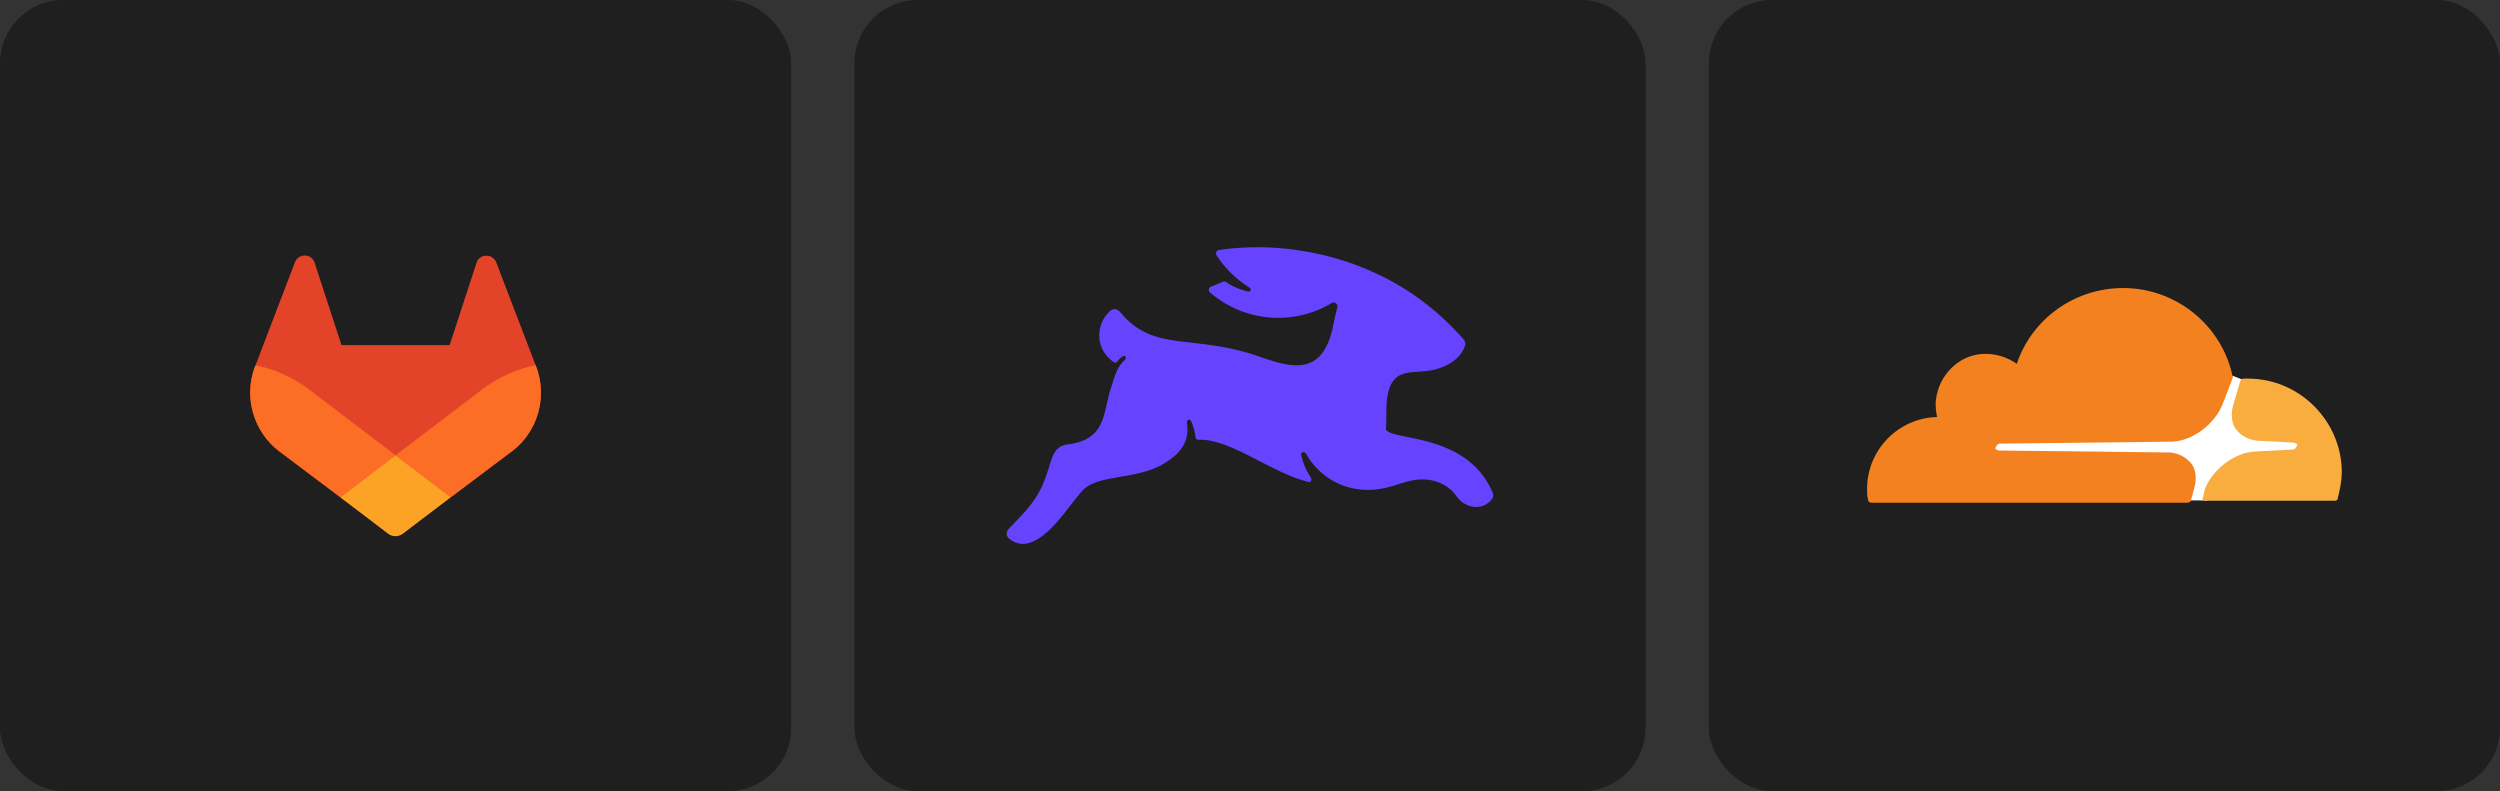 <svg width="1264" height="400" viewBox="0 0 1264 400" fill="none" xmlns="http://www.w3.org/2000/svg">
<rect x="0" y="0" width="1264" height="400" fill="#333333" stroke="none"/>
<g clip-path="url(#clip0_2260_2702)">
<rect width="400" height="400" rx="32" fill="black" fill-opacity="0.4"/>
<g clip-path="url(#clip1_2260_2702)">
<path d="M271.02 185.236L270.837 184.685L250.854 132.546C250.441 131.526 249.717 130.662 248.786 130.076C247.854 129.491 246.761 129.214 245.663 129.285C244.56 129.285 243.504 129.744 242.631 130.387C241.758 131.076 241.115 132.041 240.839 133.143L227.334 174.487H172.668L159.163 133.143C158.891 132.062 158.281 131.096 157.421 130.385C156.562 129.675 155.498 129.257 154.385 129.193C153.275 129.123 152.171 129.405 151.231 129.998C150.291 130.592 149.562 131.468 149.148 132.5L129.165 184.777L128.936 185.282C126.072 192.803 125.724 201.05 127.943 208.786C130.163 216.522 134.831 223.33 141.247 228.188L141.339 228.234L141.523 228.372L171.979 251.203L187.047 262.595L196.234 269.578C197.308 270.383 198.613 270.818 199.955 270.818C201.297 270.818 202.603 270.383 203.676 269.578L212.864 262.595L227.931 251.203L258.571 228.234H258.663C265.121 223.387 269.824 216.569 272.062 208.811C274.3 201.053 273.95 192.778 271.066 185.236H271.02Z" fill="#E24329"/>
<path d="M271.02 185.144L270.837 184.59C261.081 186.614 251.89 190.772 243.917 196.77L200.047 230.173L228.023 251.396L258.663 228.327H258.755C265.189 223.441 269.865 216.586 272.077 208.795C274.29 201.005 273.919 192.704 271.02 185.144Z" fill="#FC6D26"/>
<path d="M171.979 251.396L187.046 262.838L196.234 269.85C197.307 270.659 198.613 271.096 199.954 271.096C201.296 271.096 202.602 270.659 203.675 269.85L212.863 262.838L227.93 251.396L199.909 230.173L172.024 251.396H171.979Z" fill="#FCA326"/>
<path d="M156.083 196.771C148.109 190.784 138.917 186.64 129.163 184.637L128.934 185.19C126.07 192.744 125.722 201.027 127.941 208.796C130.161 216.565 134.829 223.402 141.245 228.282L141.337 228.328L141.521 228.466L171.977 251.396L199.999 230.173L156.083 196.771Z" fill="#FC6D26"/>
</g>
<rect x="432" width="400" height="400" rx="32" fill="black" fill-opacity="0.4"/>
<path fill-rule="evenodd" clip-rule="evenodd" d="M705.712 219.659C704.57 219.374 703.619 219.089 702.762 218.709C702.13 218.428 701.601 218.096 701.137 217.711C700.829 217.456 700.697 217.053 700.735 216.655C701.194 211.885 700.689 207.677 701.145 202.947C703.048 183.766 715.131 189.843 725.977 186.709C732.205 184.958 738.434 181.512 740.71 174.733C741.082 173.624 740.754 172.417 739.98 171.538C732.875 163.476 725.009 156.352 716.463 150.247C687.811 129.887 650.574 121.433 616.378 126.378C615.083 126.566 614.403 127.998 615.111 129.097C619.442 135.823 625.156 141.328 631.708 145.38C632.899 146.116 632.421 147.706 631.054 147.401C627.84 146.681 623.711 145.279 619.828 142.544C619.454 142.281 618.972 142.214 618.546 142.384C616.81 143.075 614.304 144.071 612.232 144.963C611.039 145.477 610.797 147.012 611.778 147.861C628.954 162.72 653.941 164.979 673.506 153.088C674.698 152.364 676.606 153.852 676.223 155.191C675.608 157.336 674.889 160.284 674.125 164.3C669.272 188.798 655.286 186.899 637.971 180.727C603.37 168.211 583.741 178.899 566.289 157.742C565.077 156.272 562.945 155.762 561.502 157.009C557.9 160.122 555.768 164.666 555.768 169.522C555.768 175.275 558.743 180.203 563.153 183.152C563.705 183.521 564.438 183.365 564.849 182.845C565.924 181.488 566.803 180.588 567.898 180.019C569.096 179.396 569.68 181.107 568.669 182C564.962 185.276 563.898 189.178 561.476 196.87C557.671 208.929 559.288 221.273 541.496 224.501C532.077 224.976 532.268 231.338 528.842 240.834C524.867 252.295 519.662 257.371 510.029 267.386C508.711 268.756 508.598 270.946 510.046 272.178C513.894 275.451 517.863 275.631 521.897 273.973C531.887 269.795 539.594 256.881 546.824 248.525C554.912 239.219 574.321 243.208 588.972 234.092C596.874 229.256 601.622 223.079 600.104 213.826C599.859 212.335 601.568 211.44 602.188 212.818C603.364 215.433 604.135 218.224 604.456 221.106C604.54 221.862 605.217 222.421 605.978 222.379C621.83 221.489 642.329 238.939 661.487 243.661C662.652 243.948 663.48 242.605 662.821 241.603C661.609 239.761 660.579 237.85 659.758 235.896C658.911 233.867 658.269 231.898 657.815 229.997C657.46 228.511 659.636 228.111 660.378 229.448C665.292 238.286 675.111 246.586 688.776 247.576C693.438 247.955 698.576 247.385 703.904 245.771C710.279 243.872 716.177 241.403 723.218 242.733C728.451 243.682 733.303 246.341 736.347 250.804C740.62 257.022 749.638 258.67 754.444 252.171C755.099 251.287 755.154 250.104 754.721 249.093C744.138 224.335 717.263 222.634 705.712 219.659Z" fill="#6644FF"/>
<rect x="864" width="400" height="400" rx="32" fill="black" fill-opacity="0.4"/>
<g clip-path="url(#clip2_2260_2702)">
<path d="M1133.71 191.933L1128.73 189.941C1105.33 242.592 1012.24 210.583 1006.63 226.246C1005.7 236.826 1057.47 228.258 1094.48 230.051C1105.77 230.597 1111.43 239.117 1106.64 253.003L1116.08 253.032C1126.97 219.088 1161.72 236.411 1163.17 225.209C1160.78 217.843 1123.23 225.209 1133.71 191.933Z" fill="white"/>
<path d="M1109.31 247.198C1110.8 242.221 1110.31 237.241 1107.82 234.253C1105.33 231.266 1101.84 229.276 1097.36 228.777L1010.72 227.78C1010.22 227.78 1009.73 227.283 1009.23 227.283C1008.73 226.785 1008.73 226.287 1009.23 225.789C1009.73 224.794 1010.22 224.295 1011.22 224.295L1098.36 223.299C1108.81 222.802 1119.77 214.337 1123.75 204.38L1128.73 191.435C1128.73 190.936 1129.23 190.438 1128.73 189.94C1123.25 164.548 1100.35 145.628 1073.46 145.628C1048.56 145.628 1027.15 161.56 1019.68 183.966C1014.71 180.481 1008.73 178.489 1001.76 178.988C989.809 179.983 980.349 189.94 978.854 201.89C978.356 204.878 978.854 207.865 979.353 210.852C959.934 211.35 944 227.283 944 247.198C944 249.19 944 250.684 944.498 252.675C944.498 253.672 945.493 254.169 945.992 254.169H1105.83C1106.82 254.169 1107.82 253.672 1107.82 252.675L1109.31 247.198Z" fill="#F4811F"/>
<path d="M1136.7 191.435H1134.21C1133.71 191.435 1133.21 191.931 1132.71 192.43L1129.23 204.38C1127.74 209.358 1128.23 214.338 1130.72 217.325C1133.21 220.313 1136.7 222.303 1141.18 222.802L1159.6 223.798C1160.1 223.798 1160.6 224.295 1161.1 224.295C1161.59 224.793 1161.59 225.291 1161.1 225.789C1160.6 226.786 1160.1 227.283 1159.1 227.283L1140.18 228.279C1129.73 228.776 1118.77 237.241 1114.79 247.198L1113.79 251.679C1113.3 252.178 1113.79 253.174 1114.79 253.174H1180.52C1181.51 253.174 1182.01 252.676 1182.01 251.68C1183 247.696 1184 243.215 1184 238.734C1184 212.844 1162.59 191.435 1136.7 191.435Z" fill="#FAAD3F"/>
</g>
</g>
<defs>
<clipPath id="clip0_2260_2702">
<rect width="1264" height="400" fill="white"/>
</clipPath>
<clipPath id="clip1_2260_2702">
<rect width="147" height="147.636" fill="white" transform="translate(126.5 126.182)"/>
</clipPath>
<clipPath id="clip2_2260_2702">
<rect width="240" height="108.743" fill="white" transform="translate(944 145.628)"/>
</clipPath>
</defs>
</svg>
